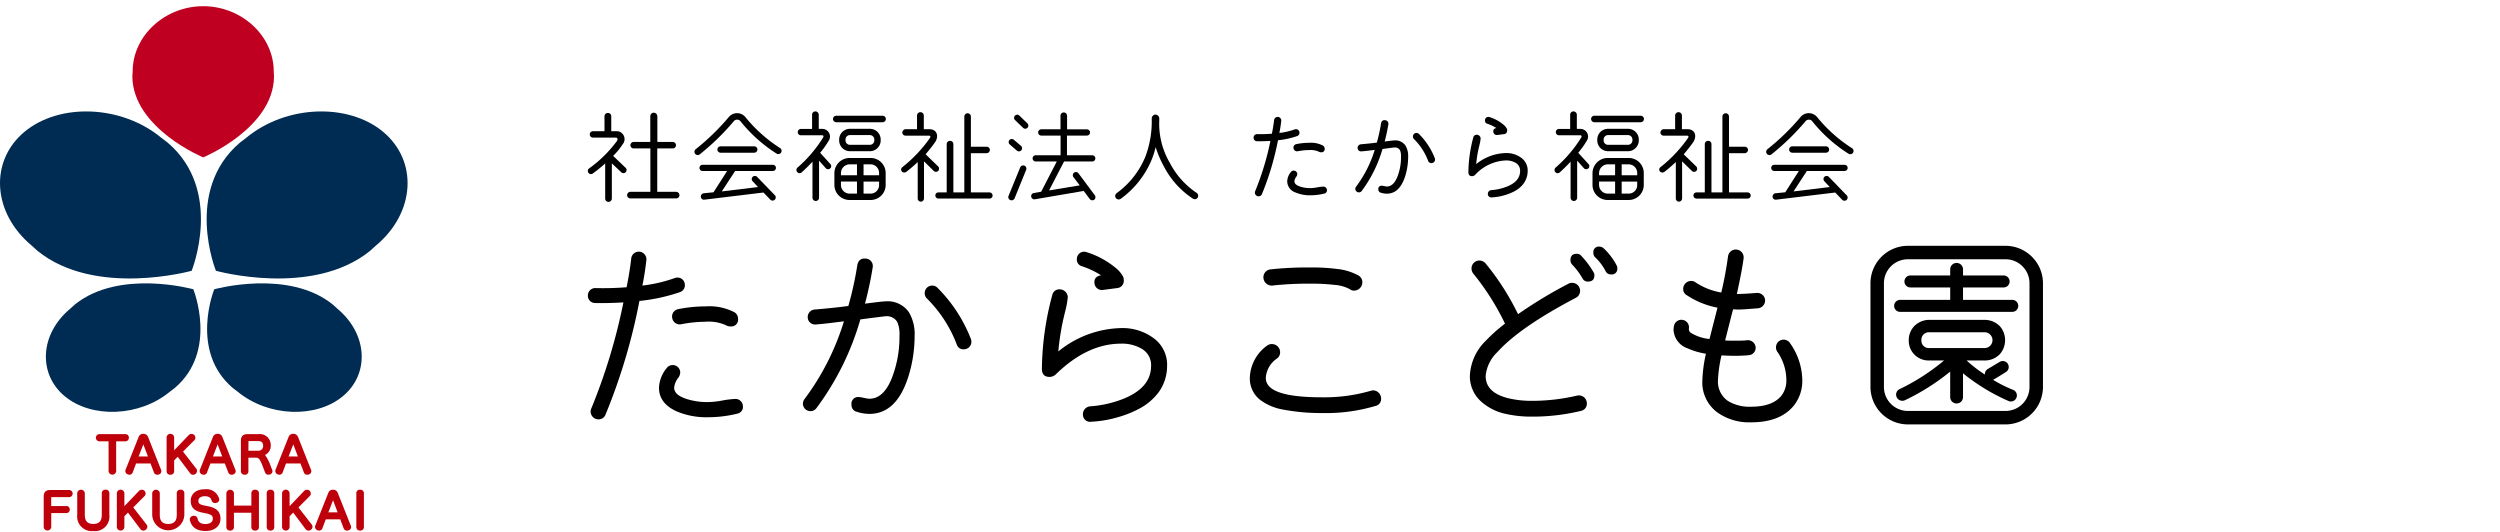 <svg xmlns="http://www.w3.org/2000/svg" xmlns:xlink="http://www.w3.org/1999/xlink" width="404" height="86" viewBox="0 0 404 86">
  <defs>
    <clipPath id="clip-path">
      <rect id="長方形_19357" data-name="長方形 19357" width="404" height="86" transform="translate(200 950)" fill="#fff" stroke="#707070" stroke-width="1"/>
    </clipPath>
    <clipPath id="clip-path-2">
      <rect id="長方形_19354" data-name="長方形 19354" width="65.864" height="84.823" transform="translate(0.001 0)" fill="none"/>
    </clipPath>
    <clipPath id="clip-path-3">
      <rect id="長方形_19355" data-name="長方形 19355" width="235.144" height="28.863" transform="translate(0 0)" fill="none"/>
    </clipPath>
    <clipPath id="clip-path-4">
      <rect id="長方形_19356" data-name="長方形 19356" width="204.513" height="14.624" fill="none"/>
    </clipPath>
  </defs>
  <g id="こども" transform="translate(-200 -950)" clip-path="url(#clip-path)">
    <g id="グループ_93479" data-name="グループ 93479" transform="translate(200 951)">
      <g id="グループ_93478" data-name="グループ 93478" clip-path="url(#clip-path-2)">
        <path id="パス_66316" data-name="パス 66316" d="M30.973,42.757S15.41,47.109,6.062,39.539l-.906-.821C-1.293,33.359-1.691,25,3.956,20.3s15.7-4.367,22.155,1l.99.752c9.109,7.771,3.871,20.706,3.871,20.706" fill="#002b52"/>
        <path id="パス_66317" data-name="パス 66317" d="M34.893,42.757s15.563,4.352,24.91-3.218l.906-.821C67.158,33.359,67.556,25,61.909,20.3s-15.707-4.367-22.157,1l-.987.752c-9.109,7.771-3.872,20.706-3.872,20.706" fill="#002b52"/>
        <path id="パス_66318" data-name="パス 66318" d="M31.248,45.747S19.271,42.4,12.08,48.224l-.7.632c-4.964,4.127-5.268,10.559-.922,14.172S22.543,66.382,27.5,62.26l.76-.58c7.012-5.977,2.982-15.932,2.982-15.932" fill="#002b52"/>
        <path id="パス_66319" data-name="パス 66319" d="M34.622,45.747S46.6,42.4,53.792,48.224l.693.632c4.964,4.127,5.269,10.559.921,14.172S43.322,66.382,38.36,62.26l-.76-.58c-7.01-5.977-2.979-15.932-2.979-15.932" fill="#002b52"/>
        <path id="パス_66320" data-name="パス 66320" d="M32.838,24.434S21.526,19.761,21.39,11.417l.047-.855C21.437,4.729,26.694,0,32.838,0s11.4,4.729,11.4,10.562l.044.855c-.13,8.343-11.447,13.017-11.447,13.017" fill="#c00020"/>
        <path id="パス_66321" data-name="パス 66321" d="M20.824,69.744a.553.553,0,0,0-.515-.589H16.027a.584.584,0,0,0,.008,1.164h1.51v4.831a.616.616,0,0,0,1.226,0V70.318h1.513a.549.549,0,0,0,.536-.563v-.011" fill="#be000a"/>
        <path id="パス_66322" data-name="パス 66322" d="M25.418,75.72a.618.618,0,0,0,.2-.03.572.572,0,0,0,.462-.544.5.5,0,0,0-.048-.221l-2.1-5.3a.779.779,0,0,0-.775-.518.766.766,0,0,0-.758.516l-2.108,5.295a.615.615,0,0,0-.036.208.579.579,0,0,0,.448.55.57.57,0,0,0,.74-.32l.009-.024.536-1.434h2.337l.551,1.443a.566.566,0,0,0,.544.375m-1.513-2.954H22.4l.744-1.911.017-.043.012.032Z" fill="#be000a"/>
        <path id="パス_66323" data-name="パス 66323" d="M27.541,75.712a.558.558,0,0,0,.6-.509c0-.017,0-.033,0-.05V73.4l.577-.588,2.017,2.681a.583.583,0,0,0,.466.231.6.6,0,0,0,.379-.128.645.645,0,0,0,.265-.5.576.576,0,0,0-.118-.346l-2.151-2.771,1.845-1.859a.532.532,0,0,0,.148-.38.622.622,0,0,0-.213-.475.63.63,0,0,0-.83.021l-2.385,2.484v-2.1a.611.611,0,0,0-1.218,0v5.483a.556.556,0,0,0,.55.562l.063,0" fill="#be000a"/>
        <path id="パス_66324" data-name="パス 66324" d="M37.426,75.72a.618.618,0,0,0,.2-.03.572.572,0,0,0,.462-.544.5.5,0,0,0-.048-.221l-2.1-5.3a.779.779,0,0,0-.775-.518.766.766,0,0,0-.758.516L32.3,74.923a.615.615,0,0,0-.036.208.579.579,0,0,0,.448.55.57.57,0,0,0,.74-.32l.009-.024L34,73.9h2.335l.551,1.443a.566.566,0,0,0,.544.375M35.915,72.77H34.408l.744-1.91.017-.044.012.032Z" fill="#be000a"/>
        <path id="パス_66325" data-name="パス 66325" d="M43.591,75.681a.555.555,0,0,0,.438-.536.621.621,0,0,0-.036-.209l-.007-.017-.191-.451a6.844,6.844,0,0,0-.962-1.945,1.631,1.631,0,0,0,.918-1.577,1.755,1.755,0,0,0-1.707-1.8,1.685,1.685,0,0,0-.275.014H39.96c-.693,0-1.031.352-1.031,1.077v4.9a.563.563,0,0,0,.55.576.442.442,0,0,0,.063,0,.552.552,0,0,0,.6-.5.451.451,0,0,0,0-.064V72.957h1.181c.569,0,.734.311,1.321,1.9l.193.494a.547.547,0,0,0,.527.356.89.89,0,0,0,.229-.031m-1.067-4.627a.761.761,0,0,1-.727.792.824.824,0,0,1-.122-.005H40.142l.012-1.558h1.57c.547,0,.8.245.8.771" fill="#be000a"/>
        <path id="パス_66326" data-name="パス 66326" d="M46.215,73.9h2.341l.551,1.443a.566.566,0,0,0,.544.375.618.618,0,0,0,.2-.03.572.572,0,0,0,.462-.544.5.5,0,0,0-.048-.221l-2.1-5.3a.779.779,0,0,0-.775-.518.766.766,0,0,0-.758.516l-2.108,5.295a.615.615,0,0,0-.036.208.579.579,0,0,0,.448.55.569.569,0,0,0,.739-.321l.009-.023Zm.418-1.133.745-1.91.017-.044.012.032.733,1.922Z" fill="#be000a"/>
        <path id="パス_66327" data-name="パス 66327" d="M11.163,78.185H8.093c-.694,0-1.031.349-1.031,1.069v4.911a.611.611,0,0,0,1.218.007V81.916h2.445a.537.537,0,0,0,.544-.53c0-.012,0-.025,0-.037a.529.529,0,0,0-.484-.572.388.388,0,0,0-.059,0H8.275V79.341H11.16a.578.578,0,0,0,0-1.156" fill="#be000a"/>
        <path id="パス_66328" data-name="パス 66328" d="M17.058,78.138a.557.557,0,0,0-.61.5q0,.031,0,.063v3.5c0,1-.439,1.467-1.382,1.467-.927,0-1.359-.464-1.359-1.46V78.693a.616.616,0,0,0-1.226,0v3.534a2.36,2.36,0,0,0,2.593,2.593,2.343,2.343,0,0,0,2.6-2.593V78.693a.556.556,0,0,0-.55-.562q-.031,0-.063,0" fill="#be000a"/>
        <path id="パス_66329" data-name="パス 66329" d="M23.686,83.769,21.535,81l1.845-1.859a.532.532,0,0,0,.148-.38.621.621,0,0,0-.213-.475.633.633,0,0,0-.83.021L20.1,80.794v-2.1a.611.611,0,0,0-1.218,0v5.483a.611.611,0,0,0,1.218,0V82.42l.577-.588L22.7,84.513a.583.583,0,0,0,.467.231.6.6,0,0,0,.379-.128.645.645,0,0,0,.265-.5.576.576,0,0,0-.118-.346" fill="#be000a"/>
        <path id="パス_66330" data-name="パス 66330" d="M29.174,78.138a.557.557,0,0,0-.61.5q0,.031,0,.063v3.5c0,1-.439,1.467-1.382,1.467-.927,0-1.359-.464-1.359-1.46V78.693a.616.616,0,0,0-1.226,0v3.534a2.6,2.6,0,0,0,5.193,0V78.693a.556.556,0,0,0-.55-.562q-.031,0-.063,0" fill="#be000a"/>
        <path id="パス_66331" data-name="パス 66331" d="M33.575,80.8h0L33,80.682c-.874-.171-.941-.429-.941-.776,0-.443.408-.717,1.065-.717.787,0,.99.4,1.081.718a.6.6,0,0,0,.745.36.569.569,0,0,0,.481-.546.511.511,0,0,0-.034-.186,2.119,2.119,0,0,0-2.273-1.47c-1.7,0-2.3.993-2.3,1.842,0,1.1.544,1.655,1.877,1.93l.621.132c.907.185,1.067.425,1.067.861,0,.531-.445.849-1.189.849-.963,0-1.159-.435-1.291-.923a.573.573,0,0,0-.573-.408,1.072,1.072,0,0,0-.187.022.586.586,0,0,0-.48.56.742.742,0,0,0,.025.169c.152.512.507,1.712,2.544,1.712,1.43,0,2.392-.8,2.392-1.989,0-1.4-.988-1.8-2.055-2.023" fill="#be000a"/>
        <path id="パス_66332" data-name="パス 66332" d="M41.244,78.138a.564.564,0,0,0-.624.5.426.426,0,0,0,0,.061v2.009H37.805V78.7a.616.616,0,0,0-1.226,0V84.18a.556.556,0,0,0,.55.562l.063,0a.563.563,0,0,0,.611-.509c0-.016,0-.033,0-.05V81.862h2.811V84.18a.564.564,0,0,0,.567.562.608.608,0,0,0,.061,0,.554.554,0,0,0,.6-.506.469.469,0,0,0,0-.053V78.7a.548.548,0,0,0-.534-.561.486.486,0,0,0-.066,0" fill="#be000a"/>
        <path id="パス_66333" data-name="パス 66333" d="M43.7,78.138a.553.553,0,0,0-.6.5c0,.021,0,.042,0,.063V84.18a.558.558,0,0,0,.555.561l.05,0a.565.565,0,0,0,.617-.509.42.42,0,0,0,0-.05V78.7a.56.56,0,0,0-.558-.562c-.021,0-.041,0-.062,0" fill="#be000a"/>
        <path id="パス_66334" data-name="パス 66334" d="M50.38,83.769,48.229,81l1.845-1.859a.532.532,0,0,0,.148-.38.621.621,0,0,0-.213-.475.633.633,0,0,0-.83.021L46.8,80.794v-2.1a.611.611,0,0,0-1.218,0v5.483a.611.611,0,0,0,1.218,0V82.42l.577-.588,2.013,2.684a.583.583,0,0,0,.467.231.6.6,0,0,0,.379-.128.645.645,0,0,0,.265-.5.576.576,0,0,0-.118-.346" fill="#be000a"/>
        <path id="パス_66335" data-name="パス 66335" d="M54.586,78.656a.779.779,0,0,0-.775-.518.766.766,0,0,0-.758.516l-2.108,5.295a.615.615,0,0,0-.036.208.579.579,0,0,0,.448.55.571.571,0,0,0,.741-.322l.008-.022.536-1.434h2.341l.551,1.443a.566.566,0,0,0,.544.375.618.618,0,0,0,.2-.03.572.572,0,0,0,.462-.544.5.5,0,0,0-.048-.221Zm-.02,3.14H53.06l.744-1.911.017-.043.012.032Z" fill="#be000a"/>
        <path id="パス_66336" data-name="パス 66336" d="M58.184,78.138a.553.553,0,0,0-.6.5c0,.021,0,.042,0,.063V84.18a.558.558,0,0,0,.555.561l.05,0a.565.565,0,0,0,.617-.509.419.419,0,0,0,0-.05V78.7a.56.56,0,0,0-.558-.562c-.021,0-.041,0-.062,0" fill="#be000a"/>
      </g>
    </g>
    <g id="グループ_93484" data-name="グループ 93484" transform="translate(0 10.722)">
      <g id="グループ_93481" data-name="グループ 93481" transform="translate(295 979)">
        <g id="グループ_93480" data-name="グループ 93480" clip-path="url(#clip-path-3)">
          <path id="パス_66337" data-name="パス 66337" d="M14.892,7.48A28.774,28.774,0,0,1,8.331,8.908,95.034,95.034,0,0,1,2.857,27.266a1.174,1.174,0,0,1-1.156.782A1.278,1.278,0,0,1,.443,26.79a1.221,1.221,0,0,1,.1-.476,93.709,93.709,0,0,0,5.2-17.168q-2.652.153-4.59.1A1.171,1.171,0,0,1,0,7.99,1.192,1.192,0,0,1,1.259,6.834a49.067,49.067,0,0,0,5-.136c.374-1.869.612-3.434.748-4.658a1.231,1.231,0,0,1,2.447.273c-.17,1.462-.373,2.821-.645,4.113A23.673,23.673,0,0,0,14.076,5.2a1.66,1.66,0,0,1,.408-.069,1.183,1.183,0,0,1,1.19,1.191,1.145,1.145,0,0,1-.782,1.155m9.247,19.65a19.981,19.981,0,0,1-4.725.578,12.248,12.248,0,0,1-5.066-.952c-1.9-.849-2.856-2.141-2.856-3.807a5.321,5.321,0,0,1,1.258-3.2,1.193,1.193,0,0,1,.952-.475,1.212,1.212,0,0,1,1.224,1.19,1.534,1.534,0,0,1-.306.85,3.147,3.147,0,0,0-.68,1.632c.034.849.748,1.427,2.21,1.87a11.019,11.019,0,0,0,3.264.441,13.926,13.926,0,0,0,2.243-.238,15.061,15.061,0,0,1,2.21-.272,1.212,1.212,0,0,1,1.19,1.224,1.1,1.1,0,0,1-.918,1.156m-1.8-14.278A6.736,6.736,0,0,0,19,12.274a20.8,20.8,0,0,0-3.943.407,1.23,1.23,0,0,1-1.428-1.019,1.207,1.207,0,0,1,.986-1.428A22.3,22.3,0,0,1,19,9.791a8.8,8.8,0,0,1,4.692.953,1.21,1.21,0,0,1,.578,1.053,1.093,1.093,0,0,1-1.258,1.225,1.339,1.339,0,0,1-.68-.17"/>
          <path id="パス_66338" data-name="パス 66338" d="M51.952,20.6c-1.258,4.385-3.4,6.561-6.459,6.561a6.7,6.7,0,0,1-2.04-.341,1.1,1.1,0,0,1-.85-1.155,1.072,1.072,0,0,1,1.19-1.224c.374,0,1.292.272,1.7.272,1.495,0,2.685-1.054,3.569-3.195a18.19,18.19,0,0,0,1.292-6.97,5.056,5.056,0,0,0-.34-2.21,1.953,1.953,0,0,0-1.9-.951q-.2,0-4.079.509a44.561,44.561,0,0,1-7.106,14.347,1.188,1.188,0,0,1-.951.476A1.219,1.219,0,0,1,34.75,25.5a1.264,1.264,0,0,1,.272-.748A40.843,40.843,0,0,0,41.379,12.2c-1.6.2-3.094.408-4.522.51a1.177,1.177,0,0,1-1.325-1.088A1.217,1.217,0,0,1,36.62,10.3c2.413-.2,4.249-.408,5.473-.578a54.816,54.816,0,0,0,1.428-6.46c.136-.918.612-1.291,1.461-1.19a1.2,1.2,0,0,1,1.055,1.36A57.723,57.723,0,0,1,44.779,9.35c1.835-.239,2.957-.374,3.331-.374a4.173,4.173,0,0,1,3.774,1.767,6.858,6.858,0,0,1,.918,3.808,22.034,22.034,0,0,1-.85,6.052m10.029-5.1a1.219,1.219,0,0,1-1.224,1.224,1.109,1.109,0,0,1-1.156-.816A20.942,20.942,0,0,0,54.773,8.5a1.186,1.186,0,0,1-.339-.851,1.212,1.212,0,0,1,1.19-1.223,1.164,1.164,0,0,1,.918.408A23.819,23.819,0,0,1,61.913,15.1a1.707,1.707,0,0,1,.068.408"/>
          <path id="パス_66339" data-name="パス 66339" d="M92.242,23.662a9.4,9.4,0,0,1-3.06,2.617,16.989,16.989,0,0,1-3.468,1.4,18.3,18.3,0,0,1-4.351.748A1.153,1.153,0,0,1,80,27.266a1.279,1.279,0,0,1,1.19-1.326,18.049,18.049,0,0,0,5.2-1.156c3.06-1.19,4.59-2.958,4.624-5.3a3.038,3.038,0,0,0-1.53-2.856,6.285,6.285,0,0,0-3.332-.816c-3.6,0-7.1,1.632-10.471,4.9a1.509,1.509,0,0,1-1.054.477c-.849,0-1.258-.443-1.258-1.326A47.5,47.5,0,0,1,75.039,7.989a1.15,1.15,0,0,1,1.224-.951A1.307,1.307,0,0,1,77.555,8.3a14.563,14.563,0,0,1-.442,2.38c-.374,1.529-.544,2.413-.578,2.651-.238,1.327-.408,2.55-.51,3.74a16.61,16.61,0,0,1,10.131-3.774,8.434,8.434,0,0,1,5.134,1.53A5.32,5.32,0,0,1,93.6,19.481a7.223,7.223,0,0,1-1.359,4.181M86.6,5.508A1.181,1.181,0,0,1,85.51,6.834l-2.346.306a1.2,1.2,0,0,1-1.292-1.054c-.1-.748.273-1.19,1.055-1.326A13.857,13.857,0,0,0,79.833,3.3a1.109,1.109,0,0,1-.816-1.155A1.183,1.183,0,0,1,80.207.952a1.763,1.763,0,0,1,.374.069A13.87,13.87,0,0,1,85.17,3.468,4.767,4.767,0,0,1,86.462,4.93a1.117,1.117,0,0,1,.136.578"/>
          <path id="パス_66340" data-name="パス 66340" d="M127.3,25.872a28.14,28.14,0,0,1-8.7,1.155,32.811,32.811,0,0,1-6.154-.544,8.67,8.67,0,0,1-3.774-1.563,4.368,4.368,0,0,1-1.7-3.569,6.653,6.653,0,0,1,2.856-5.27,1.246,1.246,0,0,1,.713-.2,1.321,1.321,0,0,1,1.326,1.292,1.227,1.227,0,0,1-.578,1.088,4.074,4.074,0,0,0-1.733,3.06,1.945,1.945,0,0,0,.577,1.427q1.683,1.734,8.466,1.734a26.925,26.925,0,0,0,7.921-1.054,1.746,1.746,0,0,1,.374-.067,1.319,1.319,0,0,1,1.291,1.325,1.142,1.142,0,0,1-.883,1.19M123.114,7a6.071,6.071,0,0,0-2.414-.68,31.782,31.782,0,0,0-3.943-.2,52.167,52.167,0,0,0-6.154.306,1.345,1.345,0,0,1-1.427-1.19,1.275,1.275,0,0,1,1.155-1.428,55.032,55.032,0,0,1,6.426-.306,30.451,30.451,0,0,1,4.283.238,9.039,9.039,0,0,1,3.536,1.088,1.227,1.227,0,0,1,.578,1.088,1.349,1.349,0,0,1-1.326,1.325A1.066,1.066,0,0,1,123.114,7"/>
          <path id="パス_66341" data-name="パス 66341" d="M160.445,26.688a33.437,33.437,0,0,1-7.817.918,19.017,19.017,0,0,1-4.455-.476,8.617,8.617,0,0,1-3.944-2.074,5.474,5.474,0,0,1-1.7-4.012,8.4,8.4,0,0,1,2.517-5.643,26.192,26.192,0,0,1,3.161-2.822,40.311,40.311,0,0,0-5.1-8.057,1.311,1.311,0,0,1-.306-.85,1.263,1.263,0,0,1,1.258-1.292,1.322,1.322,0,0,1,1.02.477,41.123,41.123,0,0,1,5.236,8.192,72.719,72.719,0,0,1,8.16-4.929,1.114,1.114,0,0,1,.577-.136,1.284,1.284,0,0,1,1.291,1.258,1.253,1.253,0,0,1-.679,1.156c-6.018,3.162-10.267,6.085-12.681,8.771a6.085,6.085,0,0,0-1.9,3.875c0,1.8,1.224,2.992,3.706,3.6a16.043,16.043,0,0,0,3.843.408,31.83,31.83,0,0,0,7.24-.85,1.289,1.289,0,0,1,1.564,1.258,1.178,1.178,0,0,1-.987,1.224M162.656,4.76c0,.68-.34,1.02-1.054,1.02a.931.931,0,0,1-.849-.476,11.332,11.332,0,0,0-1.7-2.277,1.081,1.081,0,0,1-.271-.681c0-.714.339-1.054,1.018-1.054a.878.878,0,0,1,.714.307,14.082,14.082,0,0,1,2.007,2.685.858.858,0,0,1,.136.476m3.7-1.122a.891.891,0,0,1-1.02.986.93.93,0,0,1-.849-.475A8.292,8.292,0,0,0,162.826,1.9a.99.99,0,0,1-.34-.783.88.88,0,0,1,.985-.985,1.078,1.078,0,0,1,.68.272,10.3,10.3,0,0,1,2.074,2.719.96.96,0,0,1,.136.51"/>
          <path id="パス_66342" data-name="パス 66342" d="M194.922,25.77q-2.191,2.754-6.935,2.754a8.831,8.831,0,0,1-5.507-1.632,6.024,6.024,0,0,1-2.38-5.134,22.58,22.58,0,0,1,.578-4.317,11.618,11.618,0,0,1-2.992-.884,3.331,3.331,0,0,1-2.244-3.025,3.786,3.786,0,0,1,.068-.578,1.227,1.227,0,0,1,2.414.441.716.716,0,0,0,.34.681,7.063,7.063,0,0,0,2.991.985l.544-2.142L182.547,10a13.608,13.608,0,0,1-5-2.04,1.126,1.126,0,0,1-.544-1.02A1.285,1.285,0,0,1,178.3,5.678a1.2,1.2,0,0,1,.714.238,10.605,10.605,0,0,0,4.147,1.632c.511-2.141.85-4.114,1.088-5.847a1.269,1.269,0,0,1,2.516.34c-.2,1.5-.578,3.4-1.088,5.745.884,0,1.938-.068,3.2-.17a1.258,1.258,0,0,1,1.36,1.122,1.279,1.279,0,0,1-1.122,1.36c-1.394.1-2.448.2-3.162.2-.034,0-.34,0-.884-.034-.306,1.122-.714,2.787-1.291,5.031.442.034.917.034,1.495.034a16.4,16.4,0,0,0,2.074-.068,1.248,1.248,0,0,1,1.36,1.088,1.192,1.192,0,0,1-1.088,1.326,22.893,22.893,0,0,1-2.346.1c-.714,0-1.394-.034-2.074-.068a21,21,0,0,0-.578,4.045,3.793,3.793,0,0,0,1.632,3.332,6.682,6.682,0,0,0,3.74.918c2.312,0,3.944-.612,4.9-1.8a3.973,3.973,0,0,0,.782-2.516A8.058,8.058,0,0,0,192.2,17.1a1.264,1.264,0,0,1-.2-.714,1.233,1.233,0,0,1,2.277-.645,10.53,10.53,0,0,1,1.972,5.949,6.387,6.387,0,0,1-1.326,4.079"/>
          <path id="パス_66343" data-name="パス 66343" d="M235.144,22.813a6.065,6.065,0,0,1-6.051,6.051H213.318a6.065,6.065,0,0,1-6.051-6.051V6.052A6.065,6.065,0,0,1,213.318,0h15.775a6.065,6.065,0,0,1,6.051,6.052ZM232.968,6.052a3.874,3.874,0,0,0-3.875-3.876H213.318a3.873,3.873,0,0,0-3.875,3.876V22.813a3.873,3.873,0,0,0,3.875,3.875h15.775a3.874,3.874,0,0,0,3.875-3.875Zm-2.788,4.624H212.06a.969.969,0,1,1,0-1.938h8.092V6.732h-6.426a.969.969,0,0,1,0-1.938h6.426V3.775a1.037,1.037,0,0,1,2.073,0V4.794h6.561a.969.969,0,1,1,0,1.938h-6.561V8.738h7.955a.969.969,0,0,1,0,1.938M229.6,25.09a31.824,31.824,0,0,1-7.377-4.487v3.808a1.037,1.037,0,1,1-2.073,0V20.33a36.262,36.262,0,0,1-7.31,4.624,1.009,1.009,0,0,1-1.326-.476.97.97,0,0,1,.476-1.325,34.258,34.258,0,0,0,7.173-4.624H216.82a3.2,3.2,0,0,1-3.366-3.264,3.264,3.264,0,0,1,.884-2.277,3.4,3.4,0,0,1,2.482-1.021h8.839a3.479,3.479,0,0,1,2.516,1.021,3.431,3.431,0,0,1,0,4.521,3.351,3.351,0,0,1-2.516,1.02H222.8a21.464,21.464,0,0,0,2.958,2.278.962.962,0,0,1,.442-.885l1.937-1.155a.962.962,0,1,1,1.02,1.632c-.713.441-1.564.985-2.073,1.258a20.715,20.715,0,0,0,3.263,1.631.977.977,0,0,1,.51,1.258.963.963,0,0,1-1.258.544m-3.943-11.117H216.82a1.223,1.223,0,0,0-1.326,1.292,1.2,1.2,0,0,0,1.326,1.258h8.839a1.276,1.276,0,1,0,0-2.55"/>
        </g>
      </g>
      <g id="グループ_93483" data-name="グループ 93483" transform="translate(295 957.277)">
        <g id="グループ_93482" data-name="グループ 93482" transform="translate(0 0)" clip-path="url(#clip-path-4)">
          <path id="パス_66344" data-name="パス 66344" d="M5.4,10.079,3.875,8.631v5.695a.55.55,0,0,1-.547.531.535.535,0,0,1-.53-.531V8.647c-.611.547-1.271,1.094-2,1.625a.507.507,0,0,1-.6-.821A20.073,20.073,0,0,0,4.712,5c.145-.225.113-.531-.225-.531H.819a.515.515,0,0,1,0-1.03H2.685V1.021A.529.529,0,0,1,3.232.49a.529.529,0,0,1,.547.53V3.434h.837A1.283,1.283,0,0,1,5.629,5.542,10.792,10.792,0,0,1,4.084,7.424L6.1,9.354a.5.5,0,0,1-.692.725m8.865,4.215h-7.4a.522.522,0,0,1-.531-.515.55.55,0,0,1,.531-.547H10.1V6.218H7.4a.522.522,0,0,1-.53-.515.535.535,0,0,1,.53-.531h2.687V1.021a.584.584,0,0,1,.563-.579.6.6,0,0,1,.579.579V5.172h2.493a.522.522,0,0,1,.515.531.509.509,0,0,1-.515.515h-2.51v7.014h3.057a.55.55,0,0,1,.531.547.522.522,0,0,1-.531.515" transform="translate(0 -0.233)"/>
          <path id="パス_66345" data-name="パス 66345" d="M49.687,7.159a23.756,23.756,0,0,1-5.9-5.293.7.7,0,0,0-1.014.016,38.71,38.71,0,0,1-5.534,5.39.528.528,0,1,1-.644-.837,37.411,37.411,0,0,0,5.374-5.229,1.739,1.739,0,0,1,2.606-.016,23.634,23.634,0,0,0,5.663,5.067.527.527,0,0,1-.547.9m-.628,2.8h-6.1l-2.156,3.3,5.856-.708-.869-.933a.506.506,0,1,1,.724-.708l2.88,2.977a.512.512,0,0,1-.74.707l-1.11-1.158-9.572,1.158a.491.491,0,0,1-.548-.434.538.538,0,0,1,.434-.6l1.609-.161,2.2-3.443H37.7a.5.5,0,1,1,0-1H49.059a.5.5,0,0,1,0,1M46.051,7H40.613a.515.515,0,0,1,0-1.03h5.438a.515.515,0,0,1,0,1.03" transform="translate(-19.167 -0.322)"/>
          <path id="パス_66346" data-name="パス 66346" d="M76.7,8.511a.491.491,0,0,1-.032.708.5.5,0,0,1-.708-.032L74.871,7.964v5.985a.531.531,0,0,1-1.062,0V8.125c-.515.563-1.11,1.158-1.753,1.738a.493.493,0,0,1-.708-.048.51.51,0,0,1,.032-.724,21.279,21.279,0,0,0,4.135-4.843c.113-.193.113-.386-.145-.386H71.927a.5.5,0,0,1-.5-.5.53.53,0,0,1,.5-.53h1.818V.53a.535.535,0,0,1,.53-.53.55.55,0,0,1,.547.53v2.3h.563a1.234,1.234,0,0,1,1.046,1.914,14.773,14.773,0,0,1-1.384,1.947Zm8.43-6.757H77.654a.535.535,0,0,1-.531-.531.522.522,0,0,1,.531-.515h7.481a.522.522,0,0,1,.531.515.535.535,0,0,1-.531.531m.5,10.136a2.431,2.431,0,0,1-2.445,2.43H79.81a2.445,2.445,0,0,1-2.461-2.43V9.959a2.465,2.465,0,0,1,2.461-2.43h3.379a2.431,2.431,0,0,1,2.445,2.43Zm-2.59-5.454h-3.17a1.743,1.743,0,0,1-1.753-1.818,1.733,1.733,0,0,1,1.769-1.8h3.154a1.737,1.737,0,0,1,1.786,1.8,1.75,1.75,0,0,1-1.786,1.818M81,10.328V8.559H79.81a1.422,1.422,0,0,0-1.4,1.4v.37Zm0,2.961V11.342H78.41v.547a1.4,1.4,0,0,0,1.4,1.4Zm2.043-9.46H79.89a.715.715,0,0,0-.74.788.715.715,0,0,0,.74.788h3.154a.727.727,0,0,0,.756-.788.727.727,0,0,0-.756-.788m1.528,6.5v-.37a1.387,1.387,0,0,0-1.383-1.4H82.062v1.769Zm0,1.014h-2.51v1.947h1.126a1.367,1.367,0,0,0,1.383-1.4Z" transform="translate(-37.512 0)"/>
          <path id="パス_66347" data-name="パス 66347" d="M112.259,9.779l-1.593-1.56v6a.529.529,0,0,1-.515.515.515.515,0,0,1-.5-.515V8.331c-.579.548-1.191,1.079-1.85,1.593a.547.547,0,0,1-.724-.08.477.477,0,0,1,.1-.692,22.258,22.258,0,0,0,4.392-4.633c.145-.226.241-.451-.113-.451H107.69a.53.53,0,0,1-.531-.5.573.573,0,0,1,.531-.547h1.85V.818a.547.547,0,0,1,1.095,0v2.2h.852c1.368,0,1.577,1.206.981,2.092a24.135,24.135,0,0,1-1.545,1.963l2.027,1.963a.525.525,0,0,1,.016.724.506.506,0,0,1-.708.016m8.993,4.456H113a.5.5,0,1,1,0-1h1.335V5.419a.537.537,0,0,1,.547-.515.522.522,0,0,1,.53.515v7.819h1.77V.979a.531.531,0,0,1,1.062,0V5.854H120.8a.529.529,0,0,1,.515.515.544.544,0,0,1-.515.531h-2.558v6.339h3.008a.5.5,0,1,1,0,1" transform="translate(-56.348 -0.143)"/>
          <path id="パス_66348" data-name="パス 66348" d="M144.582,14.242a.532.532,0,0,1-.691.29.515.515,0,0,1-.29-.676l1.883-4.6a.522.522,0,0,1,.675-.29.509.509,0,0,1,.29.676Zm.387-7.69-1.175-1.014a.5.5,0,1,1,.66-.756l1.174,1a.508.508,0,0,1-.659.772m.982-3.7-1.32-1.271a.507.507,0,0,1,.708-.724l1.319,1.287a.5.5,0,1,1-.707.708m11.181,5.437h-4.553l-2.429,4.682,4.955-.821-1.013-1.335a.509.509,0,1,1,.836-.579l2.623,3.524a.53.53,0,0,1-.113.724.538.538,0,0,1-.724-.145l-.965-1.287L147.88,14.4a.515.515,0,1,1-.177-1.014l1.175-.209L151.4,8.289h-3.411a.5.5,0,1,1,0-1h4.022V4.106h-3.121a.5.5,0,0,1-.5-.5.515.515,0,0,1,.5-.514H152V.9a.531.531,0,0,1,1.062,0V3.093h3.2a.529.529,0,0,1,.515.514.515.515,0,0,1-.515.5h-3.218V7.292h4.086a.5.5,0,1,1,0,1" transform="translate(-75.622 -0.197)"/>
          <path id="パス_66349" data-name="パス 66349" d="M192.625,14.682a13.877,13.877,0,0,1-4.7-5.229,16.8,16.8,0,0,1-1.319-3.1A15.718,15.718,0,0,1,186,8.279a14.855,14.855,0,0,1-5.036,6.419.58.58,0,0,1-.788-.113.565.565,0,0,1,.112-.788,13.775,13.775,0,0,0,4.666-5.937,16.188,16.188,0,0,0,1.013-6.13.65.65,0,0,1,.611-.644.662.662,0,0,1,.611.644c0,.29-.016.579-.016.885a12.531,12.531,0,0,0,1.737,6.306,12.962,12.962,0,0,0,4.3,4.81.573.573,0,0,1,.193.772.554.554,0,0,1-.772.177" transform="translate(-94.848 -0.573)"/>
          <path id="パス_66350" data-name="パス 66350" d="M234.367,4.986a13.617,13.617,0,0,1-3.1.676,44.974,44.974,0,0,1-2.59,8.688.556.556,0,0,1-.547.37.6.6,0,0,1-.6-.6.57.57,0,0,1,.048-.225,44.346,44.346,0,0,0,2.462-8.125q-1.255.072-2.172.048a.554.554,0,0,1-.547-.6.564.564,0,0,1,.595-.547,23.221,23.221,0,0,0,2.365-.064c.177-.884.29-1.625.354-2.2a.583.583,0,0,1,1.159.129c-.081.692-.177,1.335-.306,1.946a11.2,11.2,0,0,0,2.493-.579.786.786,0,0,1,.193-.033.56.56,0,0,1,.563.564.542.542,0,0,1-.37.547m4.376,9.3a9.456,9.456,0,0,1-2.236.274,5.8,5.8,0,0,1-2.4-.451,1.945,1.945,0,0,1-1.352-1.8,2.518,2.518,0,0,1,.6-1.513.565.565,0,0,1,.451-.225.574.574,0,0,1,.579.563.726.726,0,0,1-.145.4,1.489,1.489,0,0,0-.322.772c.016.4.354.675,1.046.885a5.215,5.215,0,0,0,1.545.209,6.59,6.59,0,0,0,1.061-.113,7.127,7.127,0,0,1,1.046-.129.574.574,0,0,1,.563.579.523.523,0,0,1-.434.547m-.853-6.757a3.188,3.188,0,0,0-1.577-.274,9.844,9.844,0,0,0-1.866.193.582.582,0,0,1-.676-.482.571.571,0,0,1,.467-.676,10.559,10.559,0,0,1,2.075-.21,4.166,4.166,0,0,1,2.22.451.573.573,0,0,1,.274.5.517.517,0,0,1-.6.58.634.634,0,0,1-.322-.08" transform="translate(-119.743 -0.996)"/>
          <path id="パス_66351" data-name="パス 66351" d="M270.21,11.785c-.6,2.075-1.609,3.1-3.057,3.1a3.168,3.168,0,0,1-.965-.161.521.521,0,0,1-.4-.547.507.507,0,0,1,.563-.579c.177,0,.611.129.8.129.707,0,1.271-.5,1.689-1.512a8.609,8.609,0,0,0,.611-3.3,2.392,2.392,0,0,0-.161-1.046.924.924,0,0,0-.9-.45q-.1,0-1.93.241a21.088,21.088,0,0,1-3.363,6.79.562.562,0,0,1-.45.225.577.577,0,0,1-.579-.579.6.6,0,0,1,.129-.354,19.329,19.329,0,0,0,3.008-5.937c-.756.1-1.464.193-2.14.241a.557.557,0,0,1-.627-.515.576.576,0,0,1,.515-.627c1.142-.1,2.011-.193,2.59-.274a25.937,25.937,0,0,0,.676-3.057c.064-.434.29-.611.691-.563a.567.567,0,0,1,.5.644,27.309,27.309,0,0,1-.6,2.8c.868-.113,1.4-.177,1.576-.177a1.975,1.975,0,0,1,1.786.836,3.245,3.245,0,0,1,.434,1.8,10.427,10.427,0,0,1-.4,2.864m4.746-2.414a.577.577,0,0,1-.579.579.525.525,0,0,1-.547-.386,9.9,9.9,0,0,0-2.285-3.507.561.561,0,0,1-.16-.4.573.573,0,0,1,.563-.579.552.552,0,0,1,.434.193,11.272,11.272,0,0,1,2.542,3.909.807.807,0,0,1,.032.193" transform="translate(-138.048 -1.585)"/>
          <path id="パス_66352" data-name="パス 66352" d="M309.62,12.65a4.451,4.451,0,0,1-1.448,1.238,8.039,8.039,0,0,1-1.641.66,8.663,8.663,0,0,1-2.059.354.546.546,0,0,1-.644-.547.605.605,0,0,1,.563-.628,8.541,8.541,0,0,0,2.461-.547c1.448-.563,2.172-1.4,2.188-2.51a1.438,1.438,0,0,0-.724-1.352,2.974,2.974,0,0,0-1.577-.386,7.13,7.13,0,0,0-4.955,2.316.714.714,0,0,1-.5.226c-.4,0-.6-.21-.6-.628a22.478,22.478,0,0,1,.788-5.615.544.544,0,0,1,.579-.45.618.618,0,0,1,.611.6A6.889,6.889,0,0,1,302.46,6.5c-.177.724-.257,1.142-.274,1.255-.113.628-.193,1.207-.241,1.77a7.86,7.86,0,0,1,4.794-1.786,3.991,3.991,0,0,1,2.43.724,2.518,2.518,0,0,1,1.094,2.2,3.422,3.422,0,0,1-.643,1.979m-2.671-8.591a.559.559,0,0,1-.515.628l-1.11.145a.568.568,0,0,1-.611-.5c-.048-.354.128-.563.5-.628a6.558,6.558,0,0,0-1.464-.692.525.525,0,0,1-.386-.547.56.56,0,0,1,.563-.564.834.834,0,0,1,.177.033,6.563,6.563,0,0,1,2.172,1.158,2.256,2.256,0,0,1,.611.692.529.529,0,0,1,.064.274" transform="translate(-158.392 -1.003)"/>
          <path id="パス_66353" data-name="パス 66353" d="M335.582,8.511a.491.491,0,0,1-.032.708.5.5,0,0,1-.708-.032l-1.094-1.223v5.985a.531.531,0,0,1-1.062,0V8.125c-.515.563-1.11,1.158-1.753,1.738a.493.493,0,0,1-.708-.048.51.51,0,0,1,.032-.724,21.279,21.279,0,0,0,4.135-4.843c.113-.193.113-.386-.145-.386H330.8a.5.5,0,0,1-.5-.5.53.53,0,0,1,.5-.53h1.818V.53a.535.535,0,0,1,.531-.53.55.55,0,0,1,.547.53v2.3h.563a1.234,1.234,0,0,1,1.046,1.914,14.775,14.775,0,0,1-1.384,1.947Zm8.43-6.757h-7.481A.535.535,0,0,1,336,1.222a.522.522,0,0,1,.531-.515h7.481a.522.522,0,0,1,.531.515.535.535,0,0,1-.531.531m.5,10.136a2.431,2.431,0,0,1-2.445,2.43h-3.379a2.445,2.445,0,0,1-2.461-2.43V9.959a2.465,2.465,0,0,1,2.461-2.43h3.379a2.431,2.431,0,0,1,2.445,2.43Zm-2.59-5.454h-3.17A1.743,1.743,0,0,1,337,4.617a1.733,1.733,0,0,1,1.769-1.8h3.154a1.737,1.737,0,0,1,1.786,1.8,1.75,1.75,0,0,1-1.786,1.818m-2.043,3.893V8.559h-1.191a1.422,1.422,0,0,0-1.4,1.4v.37Zm0,2.961V11.342h-2.591v.547a1.4,1.4,0,0,0,1.4,1.4Zm2.043-9.46h-3.154a.715.715,0,0,0-.74.788.715.715,0,0,0,.74.788h3.154a.727.727,0,0,0,.756-.788.727.727,0,0,0-.756-.788m1.528,6.5v-.37a1.387,1.387,0,0,0-1.383-1.4h-1.126v1.769Zm0,1.014h-2.51v1.947h1.126a1.367,1.367,0,0,0,1.383-1.4Z" transform="translate(-173.879 0)"/>
          <path id="パス_66354" data-name="パス 66354" d="M371.135,9.779l-1.593-1.56v6a.529.529,0,0,1-.515.515.515.515,0,0,1-.5-.515V8.331c-.579.548-1.191,1.079-1.85,1.593a.547.547,0,0,1-.724-.08.477.477,0,0,1,.1-.692,22.257,22.257,0,0,0,4.392-4.633c.145-.226.241-.451-.113-.451h-3.765a.53.53,0,0,1-.531-.5.573.573,0,0,1,.531-.547h1.85V.818a.547.547,0,0,1,1.095,0v2.2h.852c1.368,0,1.577,1.206.982,2.092A24.14,24.14,0,0,1,369.8,7.077l2.027,1.963a.525.525,0,0,1,.016.724.506.506,0,0,1-.708.016m8.993,4.456h-8.253a.5.5,0,1,1,0-1h1.335V5.419a.537.537,0,0,1,.547-.515.522.522,0,0,1,.531.515v7.819h1.77V.979a.531.531,0,0,1,1.062,0V5.854h2.558a.529.529,0,0,1,.515.515.544.544,0,0,1-.515.531H377.12v6.339h3.008a.5.5,0,1,1,0,1" transform="translate(-192.715 -0.143)"/>
          <path id="パス_66355" data-name="パス 66355" d="M415.663,7.159a23.762,23.762,0,0,1-5.9-5.293.7.7,0,0,0-1.014.016,38.71,38.71,0,0,1-5.534,5.39.528.528,0,0,1-.644-.837,37.374,37.374,0,0,0,5.374-5.229,1.739,1.739,0,0,1,2.606-.016,23.637,23.637,0,0,0,5.663,5.067.527.527,0,1,1-.547.9m-.628,2.8h-6.1l-2.156,3.3,5.856-.708-.869-.933a.506.506,0,1,1,.724-.708l2.88,2.977a.512.512,0,1,1-.74.707l-1.11-1.158-9.573,1.158a.49.49,0,0,1-.547-.434.538.538,0,0,1,.434-.6l1.609-.161,2.2-3.443h-3.974a.5.5,0,1,1,0-1h11.358a.5.5,0,1,1,0,1M412.027,7h-5.438a.515.515,0,0,1,0-1.03h5.438a.515.515,0,1,1,0,1.03" transform="translate(-211.95 -0.322)"/>
        </g>
      </g>
    </g>
  </g>
</svg>
